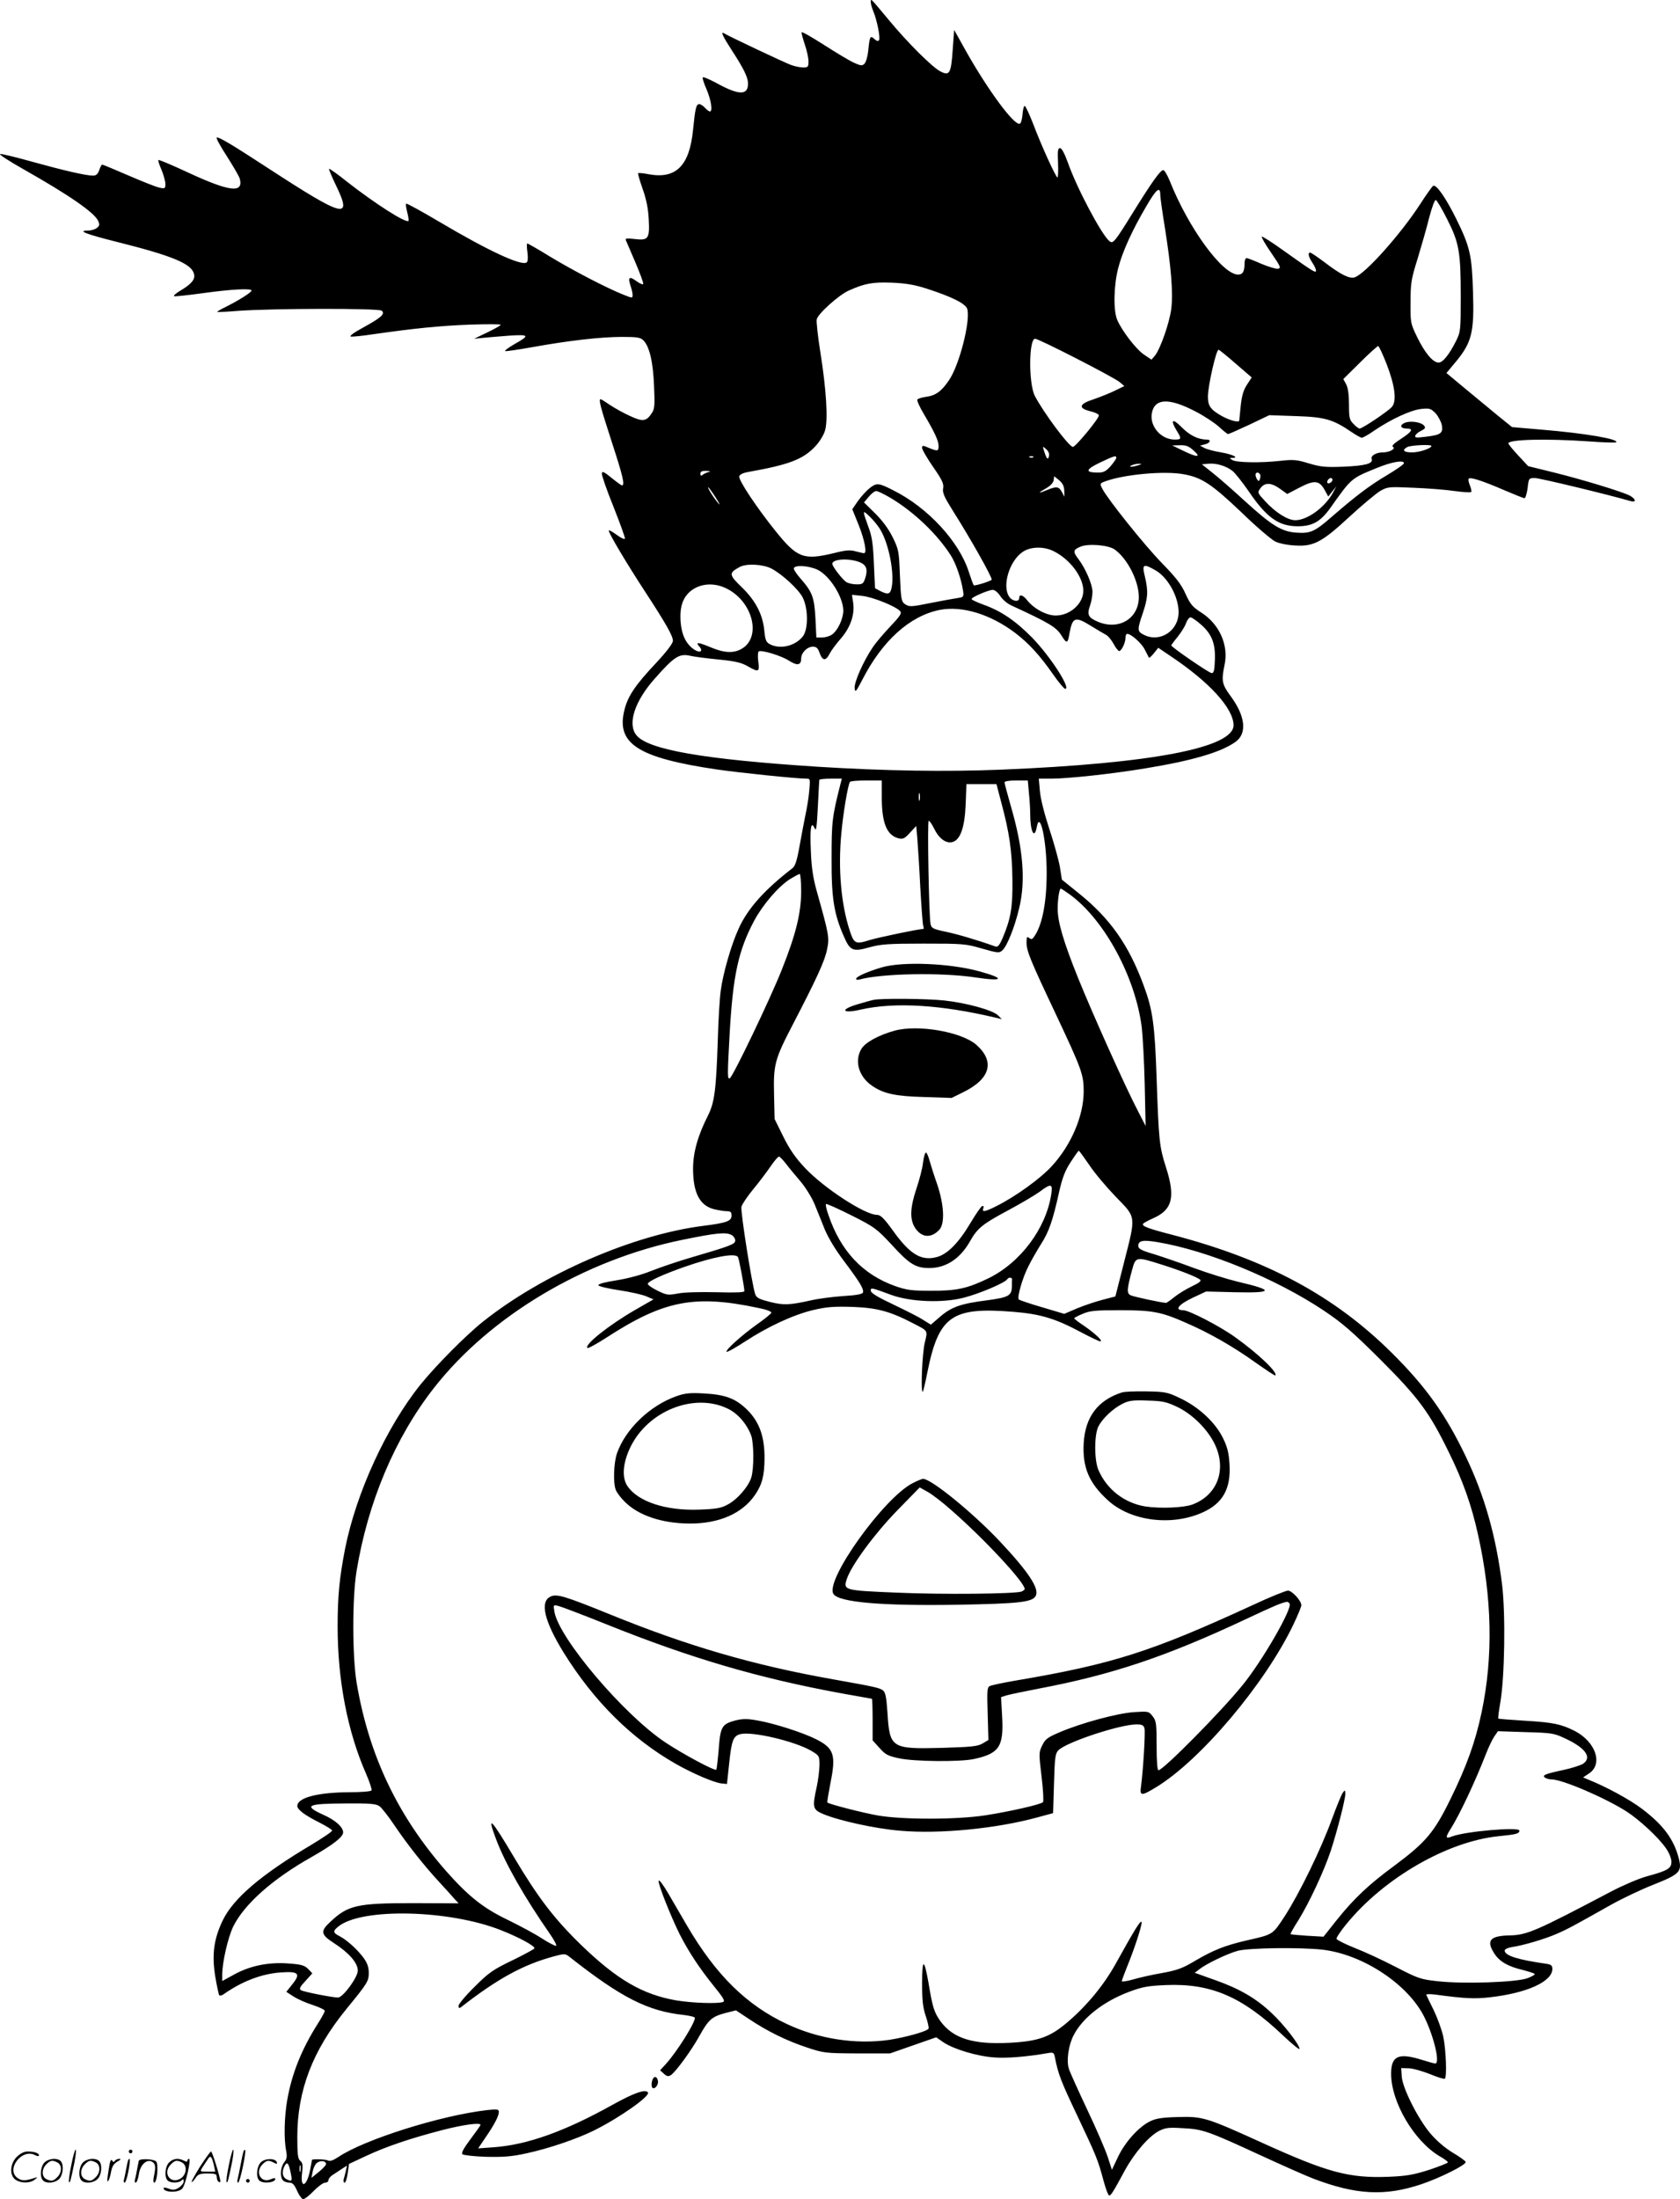 <svg version="1.0" xmlns="http://www.w3.org/2000/svg"
  viewBox="0 0 916.949 1199.819"
 preserveAspectRatio="xMidYMid meet">
<g transform="translate(-1.721,1200.819) scale(0.1,-0.1)"
fill="#000000" stroke="none">
<path d="M4770 11997 c0 -10 6 -33 14 -51 20 -48 39 -144 31 -157 -5 -7 -13
-5 -26 7 -22 20 -25 15 -33 -65 -3 -30 -12 -61 -20 -70 -13 -13 -20 -12 -58 5
-23 10 -96 54 -163 97 -66 42 -121 74 -123 69 -1 -4 7 -34 18 -67 11 -32 20
-73 20 -92 0 -30 -3 -33 -29 -33 -16 0 -46 6 -67 14 -31 11 -337 155 -366 173
-19 11 -4 -20 42 -91 67 -103 90 -150 90 -184 0 -66 -51 -64 -176 5 -36 19
-68 33 -71 29 -3 -3 6 -33 21 -66 25 -60 34 -120 18 -120 -5 0 -17 9 -27 20
-10 11 -24 20 -31 20 -17 0 -22 -21 -34 -139 -19 -196 -92 -270 -239 -244 -31
6 -58 9 -61 6 -2 -2 9 -41 25 -86 20 -56 30 -107 33 -164 6 -107 -2 -118 -76
-109 -42 5 -53 4 -49 -6 3 -7 26 -61 52 -121 25 -59 45 -112 43 -118 -2 -5
-19 2 -38 16 -38 28 -47 21 -31 -27 6 -17 11 -39 11 -49 0 -18 -2 -18 -49 1
-87 34 -272 130 -398 206 -67 41 -124 74 -128 74 -3 0 -3 -22 1 -49 4 -32 2
-51 -5 -55 -30 -19 -209 64 -474 221 -98 58 -180 103 -183 100 -3 -3 0 -24 6
-47 6 -23 9 -44 7 -47 -14 -14 -184 95 -336 214 -51 41 -95 72 -98 70 -2 -2
15 -42 37 -88 93 -192 48 -180 -370 92 -193 126 -268 171 -280 167 -5 -2 20
-48 56 -103 35 -55 67 -110 70 -122 21 -80 -55 -71 -276 31 -90 42 -165 74
-168 71 -3 -2 5 -27 17 -54 11 -27 21 -62 21 -77 0 -24 -3 -26 -31 -20 -17 3
-93 33 -169 66 -76 33 -141 60 -145 60 -3 0 -11 -13 -16 -30 -8 -22 -17 -30
-34 -30 -39 0 -160 28 -333 76 -89 25 -168 44 -174 42 -7 -3 51 -40 127 -83
249 -141 387 -236 408 -282 9 -21 8 -27 -8 -39 -10 -8 -32 -14 -49 -14 -58 0
-10 -19 153 -60 308 -77 413 -120 427 -176 8 -30 -13 -55 -75 -92 -24 -14 -39
-28 -33 -30 6 -2 78 6 159 17 151 21 263 27 263 14 0 -10 -67 -52 -138 -88
-30 -14 -52 -28 -50 -29 1 -1 53 1 113 6 188 14 772 15 786 1 19 -18 -2 -37
-100 -91 -52 -28 -79 -48 -69 -50 9 -2 66 4 125 13 217 31 362 46 526 52 92 3
167 3 167 -1 0 -4 -33 -22 -72 -41 l-73 -35 50 5 c28 3 92 8 144 12 108 7 111
1 25 -47 -30 -18 -53 -34 -50 -37 2 -3 69 7 148 21 199 36 375 56 490 56 84 0
101 -3 117 -19 33 -33 53 -118 58 -248 5 -103 3 -126 -11 -147 -31 -48 -50
-50 -121 -17 -36 16 -85 44 -109 60 -25 17 -47 31 -50 31 -13 0 -3 -37 59
-229 63 -193 74 -241 57 -241 -4 0 -30 19 -57 41 -39 32 -51 38 -53 25 -2 -8
26 -90 63 -181 36 -91 65 -170 63 -176 -2 -5 -22 4 -46 22 -23 17 -42 27 -42
22 0 -15 97 -178 195 -328 118 -181 155 -246 155 -273 0 -14 -34 -59 -91 -120
-113 -120 -154 -180 -173 -255 -48 -186 71 -263 504 -327 124 -18 434 -50 488
-50 22 0 22 -2 16 -67 -3 -38 -13 -97 -21 -133 -7 -36 -22 -112 -32 -169 -14
-79 -24 -109 -39 -120 -153 -118 -245 -221 -294 -331 -41 -90 -85 -245 -97
-337 -6 -43 -13 -163 -16 -268 -9 -275 -18 -342 -54 -414 -55 -108 -81 -201
-81 -289 0 -131 36 -201 114 -221 25 -6 56 -11 70 -11 21 0 26 -5 26 -24 0
-30 -27 -40 -155 -56 -381 -48 -876 -263 -1201 -522 -93 -74 -255 -237 -341
-343 -186 -231 -351 -590 -412 -895 -31 -159 -41 -260 -41 -425 0 -294 54
-575 156 -806 19 -44 32 -84 29 -89 -4 -6 -58 -10 -123 -10 -172 -1 -282 -30
-282 -75 0 -20 42 -51 118 -89 39 -20 72 -40 72 -45 0 -6 -51 -40 -112 -77
-278 -165 -428 -294 -486 -415 -48 -101 -59 -185 -40 -304 9 -53 19 -99 22
-103 4 -3 15 -1 24 6 101 71 208 112 314 119 96 7 108 -7 59 -67 l-31 -39 40
-26 c22 -14 69 -35 105 -46 36 -12 65 -26 65 -32 0 -5 -17 -37 -39 -71 -89
-141 -141 -272 -166 -415 -16 -91 -19 -212 -6 -277 6 -33 4 -45 -11 -64 -20
-25 -24 -80 -6 -98 7 -7 22 -12 35 -12 17 0 27 -11 42 -45 11 -25 26 -45 33
-45 8 0 34 20 58 45 24 25 52 45 62 45 10 0 18 6 18 14 0 7 10 20 23 28 12 8
35 23 50 33 l28 18 -6 -29 c-4 -16 -9 -37 -12 -46 -2 -10 0 -18 5 -18 6 0 13
23 17 51 l7 51 92 43 c113 53 242 96 414 141 120 31 212 43 212 29 0 -3 -25
-38 -55 -78 -36 -48 -51 -75 -44 -82 5 -5 64 -12 129 -14 94 -2 140 1 221 19
121 26 277 79 371 126 140 70 304 186 292 206 -13 20 -76 -2 -193 -67 -262
-146 -467 -219 -650 -232 l-84 -6 40 59 c50 73 73 118 73 140 0 14 -8 16 -62
10 -251 -28 -671 -160 -814 -256 -29 -19 -46 -25 -57 -19 -12 7 -87 9 -87 3 0
-1 -5 -25 -10 -54 -18 -93 -55 -107 -44 -17 5 42 3 56 -10 66 -13 11 -16 35
-16 130 0 254 83 471 266 696 118 144 124 154 124 200 0 30 -8 53 -28 81 -34
46 -91 98 -132 119 -37 19 -37 28 -4 54 129 101 602 90 884 -21 102 -40 191
-89 184 -100 -3 -5 -58 -35 -122 -66 -104 -50 -127 -66 -204 -143 -49 -48 -88
-95 -88 -104 0 -13 4 -15 13 -8 199 155 337 231 505 277 60 16 64 16 86 -1
283 -223 428 -297 624 -318 34 -4 62 -11 62 -16 0 -29 -97 -183 -156 -249
l-34 -37 21 -19 c15 -14 24 -16 37 -8 26 16 115 138 157 215 49 88 68 105 140
124 l59 15 71 -47 c100 -67 206 -119 315 -155 93 -31 100 -32 275 -33 l180 0
126 44 126 44 39 -27 c56 -38 186 -77 279 -83 71 -5 177 4 287 23 35 6 37 5
43 -22 17 -90 34 -133 119 -312 108 -228 116 -248 146 -360 12 -45 26 -82 31
-82 10 0 20 15 87 139 53 96 130 184 185 213 36 18 53 20 132 15 106 -5 137
-16 425 -149 113 -52 241 -109 285 -126 234 -89 391 -97 589 -31 104 35 248
107 243 122 -2 6 -34 29 -73 52 -44 27 -88 66 -122 106 -68 82 -151 248 -154
309 l-3 45 40 -1 c22 0 74 -15 115 -31 41 -17 78 -29 83 -26 12 7 7 154 -8
228 -8 38 -32 103 -52 145 -20 41 -39 79 -41 84 -3 5 18 6 49 2 163 -22 214
-24 296 -15 205 23 343 86 343 155 0 18 -6 24 -32 28 -157 22 -228 45 -228 72
0 8 16 15 38 19 63 9 184 45 247 73 60 26 91 43 297 159 59 33 162 82 228 108
144 57 158 71 141 141 -27 107 -85 185 -201 273 -69 52 -196 121 -294 160
l-28 12 33 22 c77 52 35 173 -80 232 -74 37 -117 46 -269 55 -79 5 -145 10
-147 12 -2 2 3 42 11 88 24 138 29 480 10 640 -33 267 -96 489 -201 707 -108
225 -216 376 -399 558 -316 314 -686 513 -1211 649 -120 31 -157 45 -149 57 3
5 27 18 54 30 106 46 124 115 71 279 -36 114 -39 140 -51 487 -10 291 -21 371
-70 503 -82 223 -183 366 -354 504 l-93 75 -11 70 c-7 39 -33 133 -58 208 -27
83 -48 165 -51 206 l-6 67 67 0 c94 0 333 26 514 56 257 42 413 88 492 144 65
46 55 140 -25 249 -49 66 -52 85 -34 172 23 107 -28 222 -127 285 -48 31 -60
45 -86 102 -23 52 -53 90 -128 167 -94 96 -295 347 -326 406 -14 28 -14 30 13
40 103 39 329 60 435 39 96 -18 150 -54 312 -208 79 -77 162 -147 183 -158 22
-11 68 -20 111 -22 100 -6 146 19 297 159 66 61 140 122 163 137 43 25 47 25
185 19 78 -3 179 -11 225 -18 46 -6 86 -9 89 -5 3 3 0 19 -7 36 -7 17 -10 33
-6 37 9 9 78 -13 193 -63 56 -24 106 -44 111 -44 5 0 13 25 17 55 6 54 7 55
40 55 26 0 403 -91 523 -126 32 -9 28 12 -5 30 -45 23 -267 90 -417 127 l-138
34 -54 58 c-30 32 -54 62 -54 66 0 22 208 27 439 11 79 -6 146 -8 149 -5 18
17 -165 49 -406 69 l-162 14 -78 63 c-42 35 -123 102 -179 148 l-101 84 55 66
c83 102 97 157 90 374 -6 203 -16 248 -92 402 -56 113 -109 190 -126 179 -5
-3 -38 -49 -72 -102 -107 -164 -299 -379 -356 -397 -28 -9 -76 15 -160 79 -41
31 -78 56 -83 56 -14 0 -9 -24 12 -55 11 -16 20 -36 20 -43 0 -16 -17 -5 -173
106 -65 47 -120 82 -123 79 -3 -3 20 -43 52 -89 51 -75 55 -83 36 -86 -11 -2
-52 11 -91 27 -38 17 -74 31 -80 31 -6 0 -11 -13 -11 -29 0 -44 -10 -61 -35
-61 -86 0 -272 255 -374 513 -13 31 -28 57 -35 57 -16 -1 -61 -64 -161 -225
-106 -171 -113 -179 -133 -162 -43 35 -180 294 -227 430 -18 49 -33 77 -42 77
-12 0 -14 -14 -11 -80 2 -44 0 -80 -3 -80 -9 0 -90 178 -133 293 -21 53 -41
97 -46 97 -5 0 -10 -21 -12 -47 -2 -25 -8 -48 -15 -50 -31 -10 -174 184 -295
399 l-63 113 -8 -110 c-9 -128 -17 -142 -66 -117 -42 20 -179 156 -280 278
-106 127 -101 122 -101 101z m1580 -1052 c0 -13 11 -93 25 -178 34 -214 46
-357 35 -444 -10 -77 -59 -217 -89 -255 l-19 -22 -40 27 c-43 28 -122 131
-147 190 -22 52 -19 187 5 281 23 90 76 207 155 341 54 93 75 109 75 60z
m1566 -133 c65 -128 74 -178 74 -421 0 -187 -1 -193 -26 -244 -38 -75 -72
-117 -95 -117 -31 0 -75 53 -117 139 -36 75 -37 78 -36 191 0 103 4 127 38
235 20 66 49 166 63 223 15 58 31 101 37 99 6 -2 34 -49 62 -105z m-2846 -377
c144 -46 219 -84 227 -114 17 -68 -44 -305 -100 -387 -41 -61 -73 -84 -126
-91 -23 -3 -44 -10 -47 -15 -3 -5 12 -39 34 -76 61 -103 82 -149 82 -177 0
-29 -5 -30 -54 -10 -33 14 -36 14 -36 -1 0 -9 27 -55 60 -103 50 -72 59 -92
55 -116 -5 -25 5 -47 57 -130 90 -142 208 -351 208 -369 0 -7 -93 -36 -98 -31
-3 3 -15 36 -27 73 -53 166 -223 350 -410 444 -82 42 -92 43 -130 14 -19 -15
-48 -47 -65 -71 l-31 -45 36 -89 c32 -82 45 -151 28 -151 -5 0 -25 5 -45 10
-30 9 -55 7 -121 -10 -164 -39 -199 -26 -317 121 -103 128 -202 277 -198 298
2 10 20 19 48 24 225 40 301 69 368 141 24 26 46 62 53 88 16 59 6 223 -26
423 -14 88 -23 170 -20 181 7 31 122 134 175 157 86 39 131 47 235 43 73 -3
123 -11 185 -31z m819 -381 c114 -58 220 -116 236 -128 l29 -24 -49 -24 c-28
-14 -81 -35 -118 -48 -82 -26 -87 -49 -17 -66 25 -6 45 -16 45 -22 0 -18 -127
-172 -142 -172 -21 0 -161 188 -208 279 -34 67 -33 311 2 311 9 0 109 -48 222
-106z m1696 -31 c46 -119 57 -203 29 -235 -21 -24 -161 -118 -176 -118 -5 0
-20 11 -33 25 -22 22 -25 32 -25 105 0 53 -5 91 -15 111 l-16 29 91 90 c50 50
95 90 99 90 5 0 25 -44 46 -97z m-823 1 l87 -75 -26 -40 c-19 -29 -28 -59 -34
-116 -4 -43 -8 -79 -8 -80 -3 -12 -56 3 -98 27 -59 34 -73 54 -73 104 0 58 45
256 58 256 4 0 46 -34 94 -76z m-223 -259 c49 -25 108 -64 131 -85 24 -22 46
-40 50 -40 4 0 56 23 116 51 l109 52 145 -5 c159 -5 203 -18 304 -87 25 -17
50 -31 56 -31 6 0 37 17 68 39 93 63 200 112 256 118 47 5 53 2 79 -24 15 -17
30 -46 34 -65 7 -44 -6 -53 -91 -63 -48 -6 -58 -5 -54 6 2 8 17 20 32 27 22
11 25 16 16 28 -17 20 -77 28 -106 15 -30 -13 -23 -31 12 -31 38 0 28 -17 -32
-56 -39 -25 -53 -39 -44 -44 17 -10 -19 -30 -55 -30 -36 0 -68 -18 -61 -36 9
-25 -35 -37 -154 -42 -99 -4 -125 -1 -189 18 -65 20 -83 22 -155 14 -107 -12
-238 -10 -262 4 -18 11 -18 11 -1 12 40 0 3 19 -61 30 -37 6 -78 17 -91 24
l-24 13 27 7 c29 7 36 26 9 26 -47 0 -94 24 -137 68 -50 51 -63 40 -26 -20 27
-44 26 -48 -12 -48 -74 0 -137 73 -124 144 15 81 92 85 235 11z m-7 -215 c43
-38 21 -39 -57 -1 l-60 29 42 1 c34 1 49 -5 75 -29z m1298 25 c0 -13 -65 -35
-105 -35 -47 0 -58 12 -27 29 17 10 132 16 132 6z m-2088 -57 c-5 -22 -13 -13
-27 32 -8 24 -7 25 13 7 13 -12 18 -26 14 -39z m-85 -4 c-3 -3 -12 -4 -19 -1
-8 3 -5 6 6 6 11 1 17 -2 13 -5z m453 -4 c0 -5 -14 -25 -31 -45 -25 -28 -38
-35 -68 -35 -73 0 -70 16 9 54 80 38 90 41 90 26z m1570 -29 c0 -6 -42 -35
-92 -65 -95 -56 -171 -114 -297 -223 -97 -85 -120 -96 -196 -91 -82 5 -136 38
-285 174 -63 58 -142 127 -174 152 l-59 47 34 3 c43 5 99 -12 133 -39 14 -11
53 -60 87 -109 99 -146 165 -193 269 -193 80 0 124 24 179 101 116 163 111
159 253 217 80 33 148 45 148 26z m-1450 -11 c-34 -11 -60 -11 -35 0 11 5 29
8 40 8 16 0 15 -2 -5 -8z m-2345 -37 c-11 -3 -26 -10 -32 -15 -10 -8 -13 -6
-13 6 0 12 9 16 33 15 21 -1 25 -3 12 -6z m3009 -12 c4 -5 3 -17 0 -26 -5 -13
-8 -14 -15 -3 -5 7 -9 19 -9 26 0 14 16 16 24 3z m-1068 -89 l1 -34 -14 26
c-16 30 -30 32 -80 11 -51 -21 -54 -18 -8 8 25 14 41 31 43 45 l3 22 27 -22
c19 -16 27 -32 28 -56z m1464 59 c0 -12 -20 -25 -27 -18 -7 7 6 27 18 27 5 0
9 -4 9 -9z m-44 -54 l21 -38 22 28 22 28 -18 -34 c-43 -80 -140 -151 -206
-151 -42 0 -108 42 -165 104 -42 46 -43 46 -25 71 24 32 58 31 107 -4 l39 -28
65 34 c82 43 109 41 138 -10z m-3322 -44 c20 -32 27 -46 14 -31 -26 30 -62 88
-55 88 2 0 21 -26 41 -57z m955 -2 c127 -76 255 -198 329 -315 27 -43 55 -125
65 -188 6 -37 5 -37 -31 -43 -20 -3 -82 -14 -137 -25 -119 -24 -125 -24 -151
-6 -17 13 -20 31 -25 154 -5 133 -7 143 -39 208 -22 45 -55 90 -95 130 l-62
61 26 31 c14 17 32 31 40 31 8 1 44 -17 80 -38z m-55 -176 c44 -75 74 -227 61
-306 -7 -43 -19 -48 -64 -25 l-28 15 -6 133 c-4 101 -10 147 -27 193 -37 102
-37 104 4 65 20 -19 48 -53 60 -75z m1276 -104 c71 -50 134 -174 133 -263 -2
-115 -108 -179 -221 -133 -55 23 -63 39 -46 87 8 22 14 57 14 77 0 40 -38 128
-76 178 -32 42 -30 51 9 68 42 19 152 10 187 -14z m-330 -11 c89 -45 160 -141
160 -215 0 -70 -72 -135 -151 -135 -50 0 -119 37 -156 84 -23 29 -43 34 -43
11 0 -23 -37 -18 -54 7 -41 58 0 196 73 245 44 30 117 31 171 3z m-1056 -61
c33 -15 40 -40 26 -84 -10 -31 -15 -35 -46 -35 -20 0 -44 5 -55 11 -20 10 -79
86 -79 101 0 28 98 32 154 7z m-486 -33 c59 -31 149 -114 171 -159 30 -61 30
-173 0 -211 -41 -52 -122 -72 -179 -43 -21 11 -26 22 -31 73 -8 89 -48 166
-124 239 -70 68 -71 77 -10 110 37 20 127 15 173 -9z m249 -5 c67 -31 142
-148 143 -224 0 -44 -30 -109 -62 -131 -12 -9 -37 -16 -54 -16 l-31 0 -5 103
c-6 115 -17 145 -79 216 -22 24 -39 50 -39 57 0 21 77 17 127 -5z m1848 -5
c68 -40 125 -144 125 -228 0 -102 -102 -168 -190 -123 -36 19 -37 25 -5 119
28 84 30 117 11 199 -17 68 -9 72 59 33z m-2350 -95 c147 -66 202 -264 93
-331 -44 -27 -96 -25 -168 5 -72 30 -89 32 -66 6 25 -28 1 -38 -32 -14 -42 31
-64 78 -70 148 -3 47 0 77 12 110 33 84 137 119 231 76z m1502 -45 c11 -18 38
-41 60 -51 206 -95 245 -118 273 -163 30 -48 35 -47 45 13 16 87 31 92 119 37
34 -21 70 -42 81 -48 11 -6 29 -28 41 -50 11 -21 25 -38 30 -38 13 2 34 45 34
72 0 12 4 22 9 22 22 0 78 -50 96 -85 11 -22 22 -42 23 -45 2 -3 14 8 27 24
l24 30 68 -46 c210 -140 342 -284 343 -376 1 -123 -444 -209 -1270 -243 -300
-12 -629 -7 -1000 16 -620 40 -928 93 -990 173 -49 62 -8 186 102 309 106 120
133 137 194 123 22 -5 91 -14 154 -20 90 -9 124 -17 157 -36 61 -35 67 -33 59
25 -4 27 -2 52 2 55 16 10 125 -24 165 -50 45 -29 67 -26 67 11 0 32 33 65 64
65 19 0 28 -8 37 -35 16 -44 34 -44 55 -2 9 17 37 55 61 82 52 60 76 130 67
194 l-7 44 57 -6 c57 -6 186 -58 207 -84 9 -11 -2 -27 -53 -81 -35 -37 -79
-88 -97 -115 -51 -75 -103 -192 -99 -224 3 -25 7 -20 42 47 109 213 260 349
424 381 121 23 275 -24 409 -125 75 -57 134 -121 208 -227 30 -43 60 -79 66
-79 34 0 -84 181 -181 280 -92 93 -169 145 -267 180 -35 13 -63 26 -63 30 0
10 91 49 115 50 12 0 29 -14 42 -34z m1096 -156 c59 -52 79 -104 75 -195 -2
-55 -6 -70 -18 -69 -15 1 -220 142 -220 151 0 2 16 24 35 47 19 24 40 57 46
75 6 17 17 31 24 31 7 0 33 -18 58 -40z m-1968 -867 c-46 -181 -49 -208 -49
-408 -1 -217 13 -304 68 -428 33 -76 49 -83 139 -57 64 17 102 20 297 20 213
0 228 -1 317 -27 89 -25 93 -26 112 -9 25 23 67 127 91 230 36 149 22 324 -45
554 -19 66 -35 126 -35 132 0 6 26 10 64 10 l63 0 6 -67 c4 -38 7 -89 7 -114
0 -98 23 -143 36 -73 17 94 54 -73 54 -249 0 -168 -26 -296 -73 -355 -7 -9
-13 -9 -23 -1 -11 9 -14 5 -14 -24 0 -47 19 -94 160 -392 141 -300 152 -329
152 -421 0 -133 -68 -293 -174 -408 -61 -67 -195 -164 -300 -217 -65 -33 -83
-36 -74 -13 4 10 1 14 -6 12 -7 -3 -36 -45 -65 -94 -64 -107 -124 -168 -182
-184 -85 -23 -147 14 -240 144 -49 68 -68 86 -87 86 -66 0 -291 147 -394 257
-51 54 -84 102 -118 171 l-47 95 -3 134 c-4 163 4 192 100 377 130 250 177
351 189 413 14 66 12 77 -57 323 -19 68 -28 128 -31 212 -6 128 1 171 20 128
9 -20 12 0 18 115 4 77 7 143 8 148 0 4 28 7 62 7 l61 0 -7 -27z m225 -75 c0
-142 28 -208 93 -224 23 -5 33 0 61 31 l34 37 6 -69 c3 -37 11 -156 16 -263 6
-107 13 -203 16 -212 3 -10 4 -18 1 -18 -25 0 -240 -45 -291 -60 -79 -25 -87
-21 -110 48 -48 145 -65 338 -47 531 10 113 36 265 47 283 3 5 43 8 90 8 l84
0 0 -92z m653 -31 c43 -160 58 -260 60 -417 2 -153 -9 -215 -54 -321 -16 -37
-26 -49 -38 -45 -104 37 -210 68 -273 81 -70 15 -77 19 -82 43 -9 51 -18 562
-10 562 5 0 18 -19 29 -41 26 -55 65 -84 100 -75 44 11 68 80 73 209 l4 107
82 0 82 0 27 -103z m-446 16 c-3 -10 -5 -2 -5 17 0 19 2 27 5 18 2 -10 2 -26
0 -35z m-647 -497 c0 -118 -29 -237 -106 -429 -62 -157 -265 -580 -283 -591
-14 -9 -14 12 -1 249 18 312 47 447 133 609 48 89 132 187 196 228 25 15 49
28 53 28 4 0 8 -42 8 -94z m1469 -20 c187 -138 355 -448 390 -723 5 -43 13
-181 16 -308 l5 -230 -41 80 c-66 125 -251 537 -329 731 -78 194 -110 302
-110 374 0 51 9 110 17 110 3 0 26 -15 52 -34z m103 -1473 c28 -43 94 -121
145 -174 113 -116 111 -100 45 -359 l-47 -185 -69 -18 c-39 -10 -101 -31 -140
-47 l-70 -30 -121 36 c-66 19 -123 39 -127 42 -11 11 20 119 53 183 16 32 47
86 69 121 42 65 64 128 99 288 17 73 31 111 62 158 22 34 42 62 44 62 3 0 28
-35 57 -77z m-1655 6 c15 -20 51 -63 79 -96 28 -33 62 -88 77 -124 14 -35 40
-98 56 -139 20 -47 59 -112 107 -175 84 -112 108 -151 101 -169 -4 -9 -40 -15
-109 -19 -56 -4 -134 -14 -173 -23 -117 -26 -149 -28 -225 -9 -56 14 -73 22
-80 40 -17 44 -82 455 -76 479 3 13 31 55 62 93 31 37 74 94 96 126 22 32 43
57 48 55 5 -2 22 -19 37 -39z m1448 -166 c-28 -187 -169 -375 -345 -460 -114
-55 -173 -68 -315 -67 -103 0 -130 4 -193 26 -176 63 -296 190 -363 387 -11
30 -17 57 -13 60 3 3 65 -25 139 -62 127 -64 137 -72 220 -161 96 -105 130
-126 204 -126 91 0 168 50 222 145 41 73 69 95 209 170 69 37 145 82 170 100
64 48 74 46 65 -12z m-1744 -223 c10 -6 19 -19 19 -30 0 -20 -24 -29 -249 -95
-68 -20 -162 -52 -210 -71 -52 -21 -126 -41 -189 -51 -64 -10 -101 -20 -99
-27 2 -6 53 -18 113 -27 60 -9 127 -24 148 -33 l40 -17 -101 -58 c-142 -82
-278 -190 -260 -207 3 -4 49 21 102 55 314 204 481 237 828 164 46 -9 76 -20
74 -27 -2 -6 -36 -34 -75 -61 -87 -62 -177 -143 -169 -152 4 -3 48 22 99 55
125 82 265 147 374 173 74 17 110 20 214 17 134 -5 205 -24 330 -89 85 -44 81
-37 64 -109 -13 -58 -22 -255 -11 -266 2 -2 14 46 26 108 62 307 133 357 471
329 146 -12 227 -36 367 -111 51 -27 99 -50 105 -50 18 0 -23 39 -84 82 -32
21 -58 41 -58 44 0 2 21 14 46 24 39 17 69 20 203 20 178 0 227 -9 364 -70
129 -56 257 -130 376 -215 58 -41 106 -73 109 -71 15 16 -95 120 -221 210 -84
60 -251 146 -282 146 -49 0 -27 30 50 67 l75 35 160 -4 c209 -5 213 11 15 57
-58 14 -165 47 -238 74 -72 27 -171 61 -219 76 -72 21 -88 30 -88 46 0 29 25
34 107 20 272 -46 644 -199 904 -372 103 -69 156 -115 310 -268 209 -209 267
-287 374 -506 76 -154 124 -289 159 -448 77 -344 84 -666 20 -970 -34 -162
-82 -295 -170 -474 -89 -182 -135 -236 -304 -362 -143 -105 -222 -180 -316
-297 l-73 -92 -88 5 c-48 3 -90 7 -92 9 -2 1 17 36 43 76 61 99 140 269 177
380 37 115 79 279 79 310 -1 21 -2 22 -14 5 -7 -9 -34 -75 -60 -146 -59 -162
-176 -402 -256 -526 -68 -104 -62 -100 -211 -134 -116 -27 -179 -52 -278 -110
-70 -42 -99 -52 -180 -67 -53 -9 -124 -25 -158 -35 -35 -10 -63 -14 -63 -10 0
5 13 39 28 77 42 102 84 232 80 246 -5 13 -41 -47 -141 -227 -65 -117 -157
-229 -264 -320 -95 -81 -159 -104 -318 -112 -198 -10 -306 24 -375 118 -34 48
-43 75 -65 209 -24 136 -35 135 -35 -3 0 -92 4 -131 20 -178 11 -33 18 -64 15
-69 -9 -15 -125 -47 -215 -61 -183 -26 -386 5 -559 87 -220 103 -387 268 -544
536 -30 51 -76 131 -103 177 -27 46 -50 77 -52 68 -4 -17 65 -191 114 -290 50
-98 108 -186 187 -284 51 -63 63 -82 51 -87 -29 -11 -171 -6 -259 9 -181 32
-320 113 -512 298 -151 146 -240 263 -373 487 -124 209 -147 231 -95 93 50
-132 152 -312 295 -518 23 -33 37 -61 32 -63 -5 -1 -41 17 -78 41 -38 25 -121
69 -184 100 -134 64 -216 129 -338 267 -264 301 -421 630 -488 1025 -24 142
-25 461 -1 610 62 378 209 727 422 1000 307 393 822 700 1357 809 186 38 237
43 269 26z m34 -120 c6 -9 35 -164 35 -186 0 -7 -47 -9 -152 -6 -89 2 -177 0
-211 -7 -54 -10 -61 -9 -112 16 -31 15 -54 32 -52 38 5 14 80 49 199 91 158
55 278 78 293 54z m2312 -41 c105 -33 190 -67 210 -82 9 -7 -3 -17 -45 -37
-31 -15 -74 -41 -96 -59 -21 -17 -41 -31 -44 -31 -22 0 -181 34 -195 42 -21
11 -19 34 10 141 19 69 22 70 160 26z m-816 -82 c-1 -4 -1 -20 -1 -35 0 -53
-17 -62 -135 -78 -143 -18 -194 -36 -256 -89 l-51 -44 -42 26 c-22 15 -96 52
-163 84 -85 40 -123 63 -123 75 0 18 -1 19 110 -22 106 -39 280 -46 397 -16
86 22 225 81 238 101 7 12 27 11 26 -2z m3022 -2505 c109 -51 145 -103 94
-137 -13 -8 -62 -24 -109 -34 -99 -21 -117 -29 -97 -42 8 -5 23 -9 35 -9 59 0
293 -101 409 -175 70 -45 176 -143 216 -202 16 -23 29 -55 29 -72 0 -37 -21
-49 -135 -80 -44 -12 -132 -50 -195 -83 -408 -215 -458 -237 -552 -239 -109
-2 -131 -28 -84 -100 29 -44 75 -70 156 -89 30 -8 59 -17 63 -21 5 -3 -13 -14
-40 -24 -62 -22 -349 -32 -489 -16 -93 10 -107 15 -229 78 -71 37 -173 84
-225 104 -52 21 -96 43 -98 49 -2 6 22 42 54 81 205 251 550 450 829 479 100
10 115 14 115 31 0 21 -293 -4 -367 -32 -36 -14 -38 -7 -10 38 51 80 136 262
193 408 15 39 36 83 47 99 l20 29 152 -5 c144 -4 155 -6 218 -36z m-6475 -368
c12 -8 49 -55 81 -103 71 -105 159 -217 243 -308 35 -38 73 -80 85 -94 l23
-25 -248 1 c-307 0 -356 -11 -454 -104 -53 -49 -50 -68 22 -114 82 -53 130
-108 130 -150 0 -37 -81 -147 -108 -147 -30 0 -188 31 -202 40 -11 7 -6 18 24
50 l38 42 -23 24 c-20 20 -38 25 -109 30 -109 8 -209 -13 -296 -61 l-64 -35 0
33 c0 68 31 204 60 264 60 122 214 259 425 378 121 69 175 111 175 136 0 29
-42 67 -108 96 -111 51 -91 61 128 62 126 1 160 -2 178 -15z m5148 -783 c222
-26 470 -191 557 -371 52 -107 85 -250 58 -250 -5 0 -38 9 -73 20 -128 40
-168 22 -168 -76 0 -155 126 -368 265 -450 25 -14 45 -29 45 -33 0 -4 -46 -22
-102 -41 -86 -27 -123 -34 -223 -38 -216 -8 -331 23 -690 186 -304 138 -323
144 -460 140 -84 -2 -120 -8 -150 -23 -62 -30 -136 -112 -175 -193 l-34 -72
-23 71 c-13 39 -63 155 -112 258 -48 102 -94 203 -100 223 -14 43 -2 127 25
180 49 97 164 187 306 240 70 26 101 32 200 36 246 10 416 -64 638 -275 50
-47 90 -80 90 -73 0 23 -88 136 -154 197 -85 80 -175 132 -309 179 l-109 39
24 18 c36 30 153 86 211 102 61 16 339 20 463 6z m-5439 -1167 c2 -6 -15 -25
-38 -44 l-42 -34 7 35 c3 19 14 40 23 47 20 14 45 12 50 -4z m-192 -56 c8 -41
5 -44 -26 -28 -21 12 -25 41 -8 72 14 26 23 13 34 -44z m52 15 c-3 -10 -5 -4
-5 12 0 17 2 24 5 18 2 -7 2 -21 0 -30z M4832 6731 c-78 -23 -142 -51 -142
-63 0 -5 8 -7 18 -4 118 33 448 40 636 11 154 -23 161 -5 14 35 -161 43 -412
53 -526 21z M4785 6553 c-11 -2 -50 -13 -87 -24 -99 -29 -85 -53 17 -29 185
42 438 27 740 -45 l30 -7 -20 20 c-28 29 -174 69 -296 82 -98 10 -344 12 -384
3z M4900 6385 c-87 -24 -160 -64 -181 -99 -40 -66 -15 -153 60 -203 62 -42
127 -56 284 -60 l148 -5 63 31 c149 73 175 168 72 259 -81 71 -319 112 -446
77z M5055 5665 c-3 -31 -20 -95 -36 -142 -34 -102 -37 -165 -9 -211 35 -57 90
-62 135 -12 30 34 25 136 -13 248 -17 48 -35 106 -42 130 -6 23 -15 42 -19 42
-5 0 -12 -25 -16 -55z M6140 4411 c-131 -42 -200 -134 -208 -277 -7 -132 29
-217 132 -311 124 -114 348 -143 518 -66 109 49 154 129 146 262 -4 63 -11 93
-36 144 -42 85 -131 168 -232 216 -70 34 -82 36 -185 38 -60 1 -121 -1 -135
-6z m301 -78 c81 -38 163 -118 204 -199 70 -140 19 -282 -119 -334 -48 -18
-175 -23 -256 -11 -114 18 -211 92 -257 198 -24 53 -24 196 0 240 23 44 80 97
130 122 35 18 57 21 137 18 82 -2 104 -7 161 -34z M3707 4390 c-143 -51 -276
-179 -322 -310 -18 -51 -22 -162 -7 -200 5 -14 26 -42 47 -63 74 -76 203 -120
355 -121 161 -1 288 54 358 156 39 57 52 106 52 204 0 115 -28 194 -94 260
-63 62 -119 84 -241 90 -74 4 -100 1 -148 -16z m282 -67 c55 -26 104 -83 128
-146 15 -42 16 -179 1 -229 -15 -50 -78 -123 -132 -150 -33 -18 -63 -23 -152
-26 -182 -7 -334 43 -392 128 -32 47 -26 127 17 215 97 197 348 296 530 208z
M5000 3917 c-157 -78 -481 -530 -434 -605 29 -46 265 -66 682 -59 330 6 404
14 422 48 22 39 -39 131 -195 297 -148 157 -375 342 -420 342 -5 0 -30 -10
-55 -23z m205 -144 c181 -157 405 -398 405 -434 0 -4 -8 -10 -17 -14 -35 -13
-433 -17 -682 -6 -287 12 -292 13 -272 74 25 76 153 249 276 375 l122 125 43
-24 c24 -13 80 -56 125 -96z M6850 3249 c-548 -252 -760 -320 -1285 -409 -71
-12 -137 -26 -146 -31 -14 -7 -15 -27 -11 -151 l4 -143 -32 -19 c-27 -16 -61
-19 -224 -24 -274 -7 -283 -1 -295 192 -6 88 -11 111 -25 122 -20 14 -41 19
-266 59 -441 78 -801 183 -1230 358 -242 98 -285 111 -319 94 -58 -28 -33
-133 72 -304 166 -267 370 -470 614 -609 92 -52 206 -101 248 -106 l30 -3 12
112 c13 125 22 150 61 160 65 16 296 -38 387 -91 44 -26 45 -28 45 -79 -1 -29
-7 -81 -15 -117 -25 -113 -22 -124 33 -148 87 -37 288 -81 423 -92 216 -19
527 12 749 73 l85 23 5 162 c4 145 7 164 25 182 45 44 335 140 425 140 31 0
39 -4 44 -22 5 -22 -7 -224 -19 -315 -8 -54 1 -55 80 -7 244 147 598 567 752
890 24 50 43 97 43 104 0 25 -51 80 -73 80 -12 0 -101 -36 -197 -81z m206 10
c16 -26 -149 -313 -258 -446 -115 -142 -432 -463 -458 -463 -6 0 -10 48 -10
134 0 122 -2 136 -22 161 -21 27 -23 27 -102 22 -90 -6 -287 -59 -406 -110
-65 -28 -78 -37 -94 -71 -19 -38 -19 -44 -4 -170 9 -72 12 -135 8 -140 -13
-13 -180 -51 -315 -72 -158 -24 -450 -24 -585 -1 -81 14 -268 62 -277 71 -2 2
6 50 17 107 31 153 19 189 -78 238 -73 37 -233 88 -323 103 -54 10 -79 9 -117
0 -75 -20 -83 -34 -92 -157 -5 -59 -11 -109 -13 -112 -9 -8 -182 85 -277 148
-228 151 -584 571 -607 715 -6 37 -6 37 23 30 16 -4 135 -49 264 -101 461
-185 830 -293 1283 -376 88 -16 161 -29 163 -29 2 0 4 -51 4 -114 l0 -113 38
-42 c32 -36 46 -43 107 -56 84 -18 331 -20 407 -4 139 30 164 67 155 231 l-6
107 32 10 c17 5 95 21 172 36 402 76 698 175 1140 383 149 70 187 86 217 91 4
0 10 -4 14 -10z M3576 654 c-4 -15 -3 -31 2 -36 12 -12 35 16 30 38 -5 28 -25
27 -32 -2z M406 194 c-10 -47 -15 -88 -12 -91 5 -6 9 7 30 110 7 37 10 67 6
67 -4 0 -15 -39 -24 -86z M720 270 c0 -5 5 -10 10 -10 6 0 10 5 10 10 0 6 -4
10 -10 10 -5 0 -10 -4 -10 -10z M1266 194 c-10 -47 -15 -88 -12 -91 5 -6 9 7
30 110 7 37 10 67 6 67 -4 0 -15 -39 -24 -86z M1346 269 c-3 -8 -10 -41 -16
-74 -6 -33 -14 -68 -16 -77 -3 -10 -1 -18 3 -18 10 0 46 171 38 178 -2 3 -7
-1 -9 -9z M109 241 c-38 -38 -41 -101 -7 -125 29 -20 79 -20 104 0 18 14 18
15 1 10 -53 -17 -69 -17 -92 -2 -69 45 21 166 94 126 12 -6 21 -7 21 -1 0 12
-25 21 -62 21 -19 0 -39 -10 -59 -29z M1110 189 c-28 -45 -49 -83 -47 -85 2
-3 12 7 21 21 14 21 24 25 66 25 43 0 50 -3 50 -19 0 -11 5 -23 10 -26 6 -3
10 -3 10 1 0 20 -44 164 -51 164 -4 0 -30 -37 -59 -81z m75 4 l7 -33 -42 0
c-42 0 -42 0 -28 23 8 12 21 32 29 44 15 25 22 18 34 -34z M260 210 c-22 -22
-27 -79 -8 -98 19 -19 66 -14 88 8 22 22 27 79 8 98 -19 19 -66 14 -88 -8z
m71 0 c25 -14 25 -54 -1 -80 -23 -23 -33 -24 -61 -10 -25 14 -25 54 1 80 23
23 33 24 61 10z M470 210 c-22 -22 -27 -79 -8 -98 19 -19 66 -14 88 8 22 22
27 79 8 98 -19 19 -66 14 -88 -8z m71 0 c25 -14 25 -54 -1 -80 -23 -23 -33
-24 -61 -10 -25 14 -25 54 1 80 23 23 33 24 61 10z M616 204 c-3 -16 -8 -47
-11 -69 -8 -51 10 -26 19 27 5 27 15 42 34 53 18 10 22 14 10 15 -9 0 -20 -5
-24 -11 -5 -8 -9 -8 -14 1 -5 8 -10 3 -14 -16z M717 223 c-2 -4 -7 -26 -11
-48 -4 -22 -9 -48 -12 -57 -3 -10 -1 -18 4 -18 4 0 14 28 20 62 11 58 10 81
-1 61z M775 220 c-1 -3 -5 -23 -9 -45 -4 -22 -9 -48 -12 -57 -3 -10 -1 -18 4
-18 5 0 13 20 17 45 7 53 44 87 74 68 17 -11 19 -28 8 -80 -4 -18 -3 -33 2
-33 16 0 24 99 11 115 -12 14 -87 18 -95 5z M940 210 c-22 -22 -27 -79 -8 -98
15 -15 61 -15 76 0 9 9 12 8 12 -5 0 -9 -12 -24 -26 -34 -21 -13 -32 -15 -55
-6 -16 6 -29 8 -29 3 0 -24 81 -27 102 -2 18 19 50 162 37 162 -5 0 -9 -5 -9
-10 0 -7 -6 -7 -19 0 -30 16 -59 12 -81 -10z m71 0 c29 -16 25 -65 -6 -86 -56
-37 -103 28 -55 76 23 23 33 24 61 10z M1441 211 c-23 -23 -28 -80 -9 -99 19
-19 88 -13 88 9 0 5 -11 4 -24 -2 -54 -25 -89 38 -46 81 23 23 33 24 62 9 16
-9 19 -8 16 3 -8 22 -64 22 -87 -1z M1360 110 c0 -5 5 -10 10 -10 6 0 10 5 10
10 0 6 -4 10 -10 10 -5 0 -10 -4 -10 -10z"/>
</g>
</svg>
